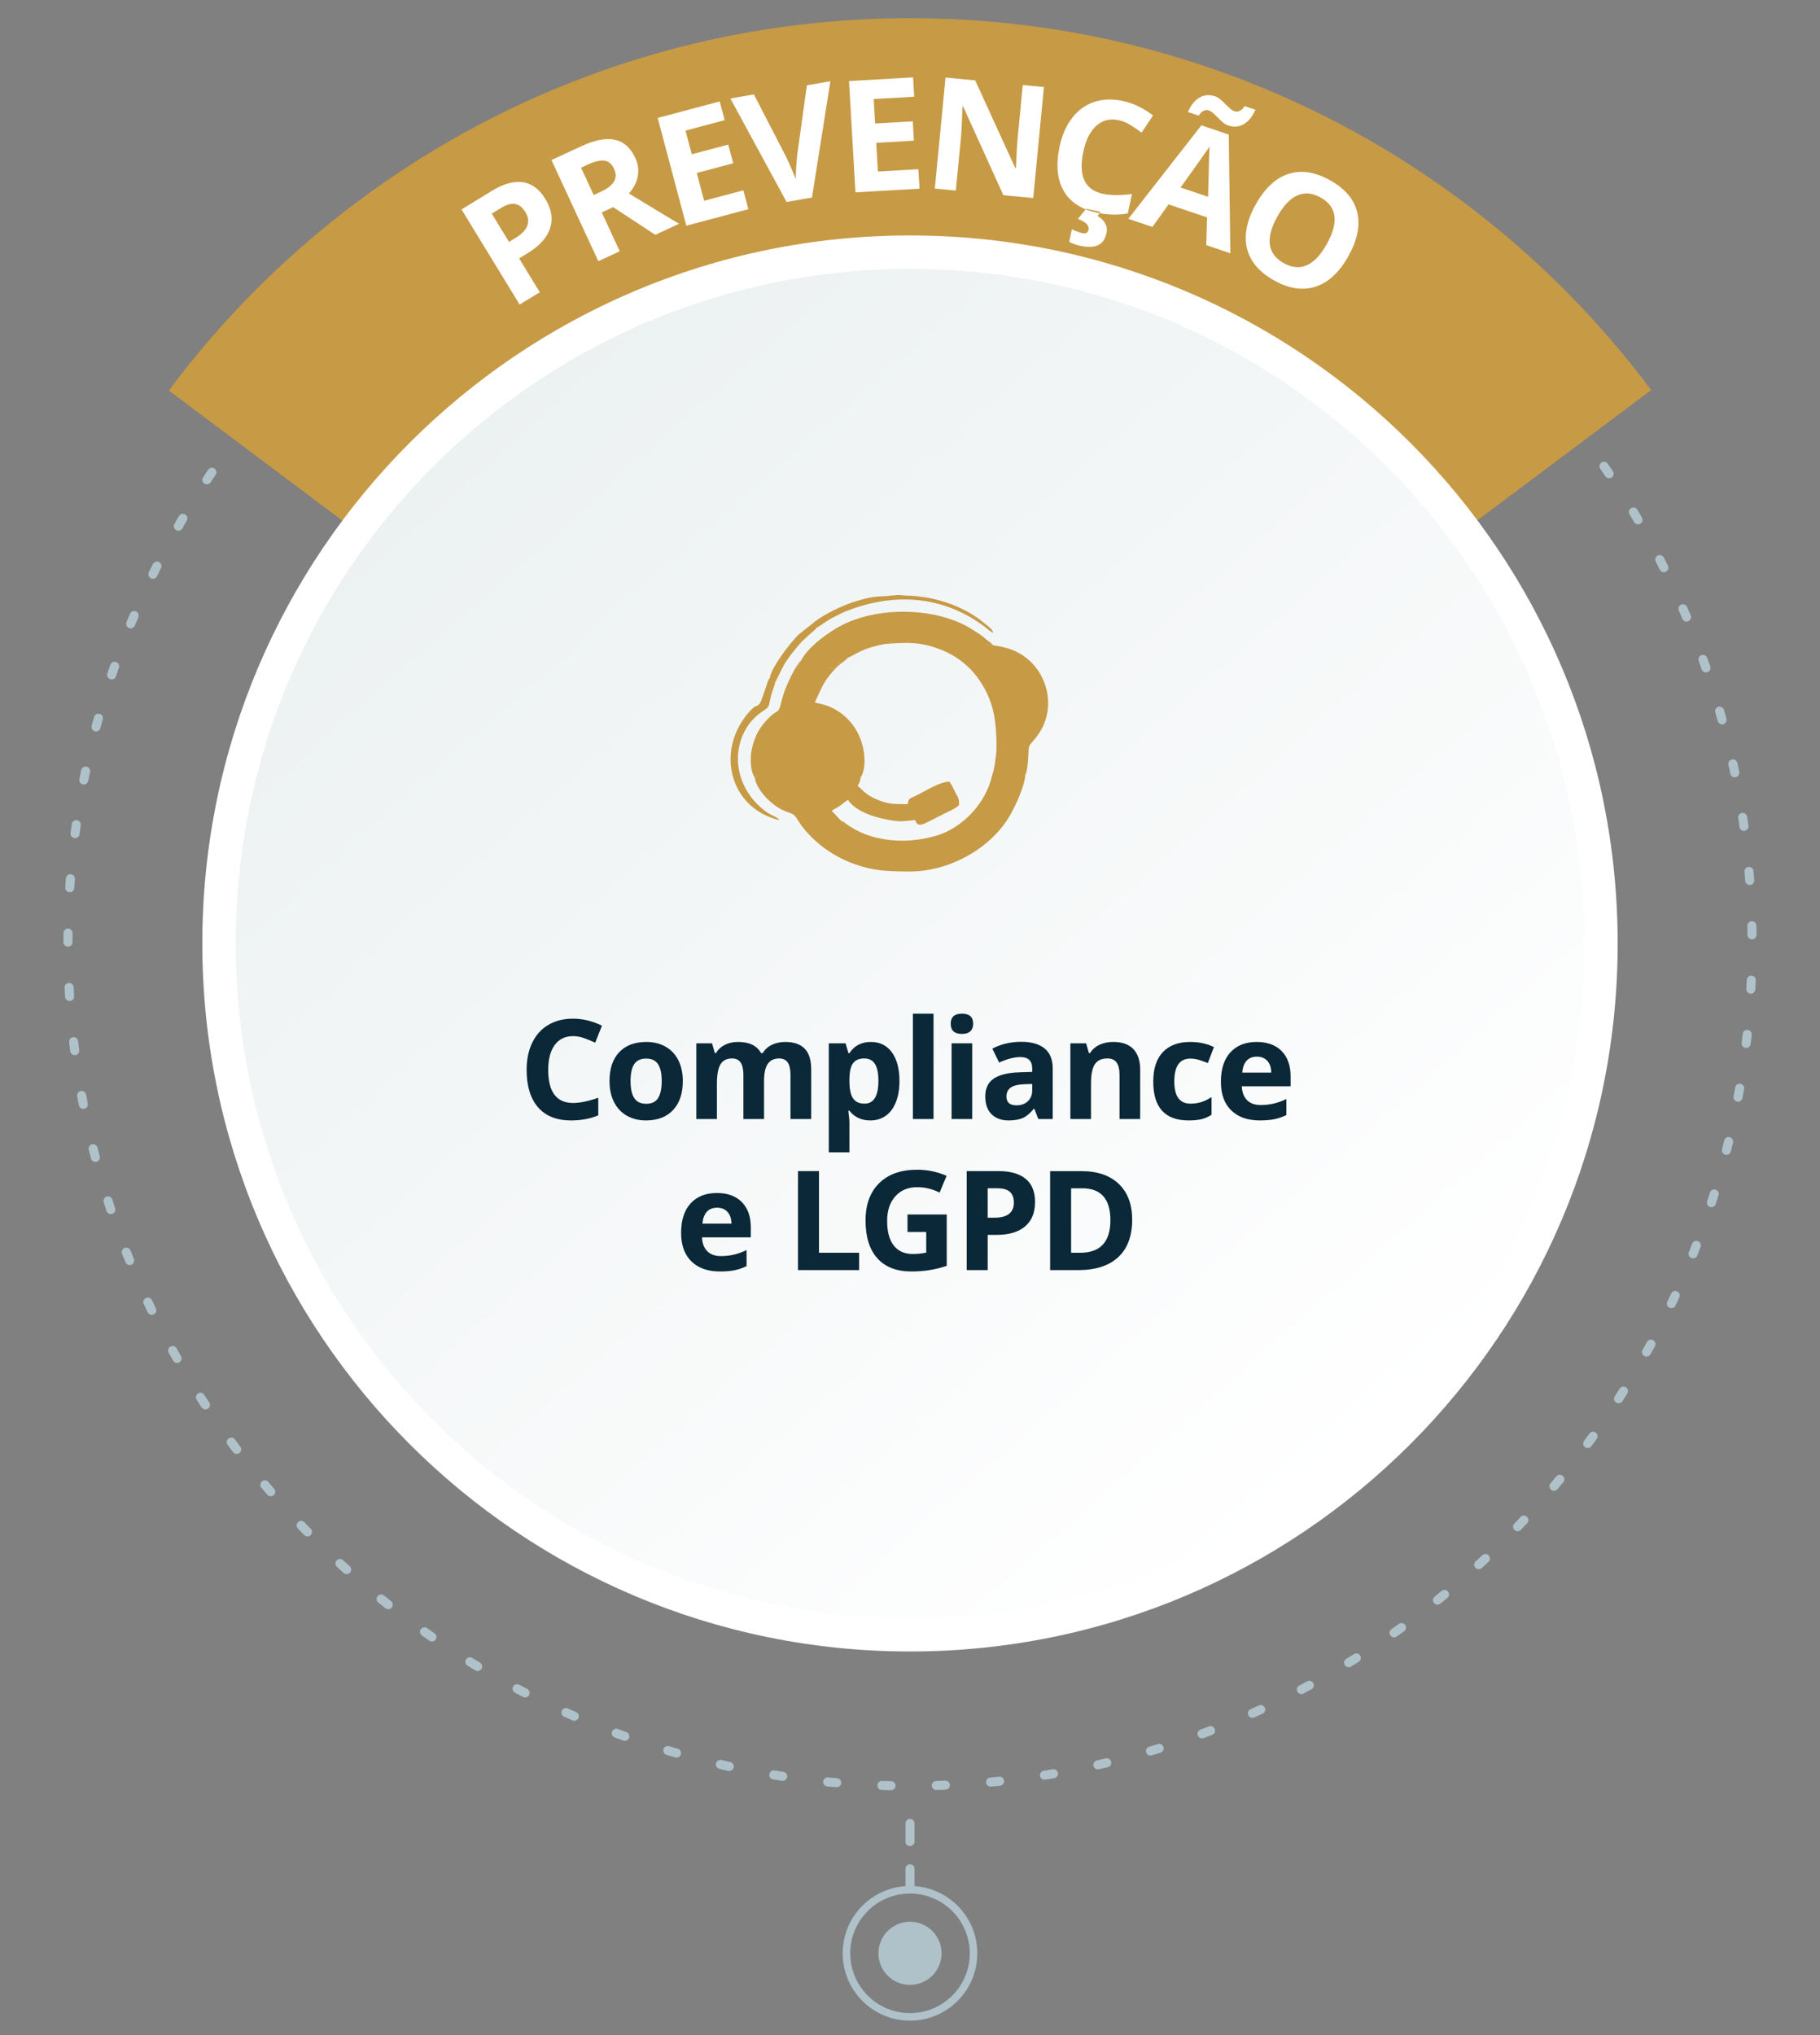 <?xml version="1.0" encoding="UTF-8" standalone="no"?>
<svg
   xmlns:dc="http://purl.org/dc/elements/1.1/"
   xmlns:cc="http://creativecommons.org/ns#"
   xmlns:rdf="http://www.w3.org/1999/02/22-rdf-syntax-ns#"
   xmlns:svg="http://www.w3.org/2000/svg"
   xmlns="http://www.w3.org/2000/svg"
   xmlns:xlink="http://www.w3.org/1999/xlink"
   xmlns:sodipodi="http://sodipodi.sourceforge.net/DTD/sodipodi-0.dtd"
   xmlns:inkscape="http://www.inkscape.org/namespaces/inkscape"
   version="1.1"
   width="240.945"
   height="269.291"
   id="svg45"
   viewBox="0 0 240.945 269.291"
   sodipodi:docname="bt-prevencao-p.cdr">
  <rect x="0" y="0" width="240.945" height="269.291" fill="#808080" stroke="none"/>
  <defs
     id="defs49" />
  <sodipodi:namedview
     pagecolor="#ffffff"
     bordercolor="#666666"
     borderopacity="1"
     objecttolerance="10"
     gridtolerance="10"
     guidetolerance="10"
     inkscape:pageopacity="0"
     inkscape:pageshadow="2"
     inkscape:window-width="640"
     inkscape:window-height="480"
     id="namedview47" />
  <path
     d="m 120.472,13.969 c -0.198,0 -0.373,-0.096 -0.482,-0.243 -0.107,0.148 -0.281,0.245 -0.478,0.247 l -0.473,0.004 -0.715,0.011 -0.004,3e-4 c -0.331,0.008 -0.607,-0.253 -0.615,-0.585 -0.008,-0.331 0.253,-0.607 0.585,-0.615 l 0.012,-3e-4 0.722,-0.011 0.473,-0.004 c 0.2,-0.002 0.379,0.093 0.49,0.243 0.109,-0.15 0.286,-0.248 0.485,-0.248 l 0.725,0.003 0.479,0.004 c 0.331,0.002 0.598,0.272 0.596,0.604 -0.002,0.331 -0.272,0.598 -0.604,0.596 l -0.479,-0.004 z m -8.205,-0.903 c 0.33,-0.025 0.619,0.223 0.643,0.553 0.025,0.33 -0.223,0.619 -0.553,0.643 l -0.417,0.03 -0.703,0.056 -0.068,0.006 c -0.33,0.029 -0.621,-0.215 -0.65,-0.544 -0.029,-0.33 0.214,-0.621 0.544,-0.651 l 0.076,-0.006 0.711,-0.056 z m -7.197,0.754 c 0.328,-0.046 0.631,0.183 0.677,0.511 0.046,0.328 -0.183,0.631 -0.511,0.677 l -0.271,0.037 -0.69,0.099 -0.219,0.033 c -0.327,0.05 -0.634,-0.175 -0.684,-0.502 -0.05,-0.327 0.175,-0.634 0.502,-0.684 l 0.227,-0.034 0.698,-0.1 z m -7.133,1.216 c 0.325,-0.066 0.642,0.143 0.708,0.468 0.066,0.325 -0.143,0.642 -0.468,0.708 l -0.051,0.01 -0.676,0.14 -0.44,0.094 c -0.324,0.07 -0.643,-0.135 -0.714,-0.459 -0.07,-0.324 0.135,-0.643 0.459,-0.714 l 0.447,-0.096 0.683,-0.142 z m -7.042,1.678 c 0.319,-0.088 0.65,0.099 0.739,0.418 0.088,0.319 -0.099,0.65 -0.418,0.739 l -0.439,0.12 -0.659,0.184 -0.052,0.015 c -0.318,0.092 -0.651,-0.09 -0.744,-0.408 -0.092,-0.318 0.09,-0.651 0.408,-0.744 l 0.059,-0.017 0.666,-0.187 z m -6.914,2.131 c 0.313,-0.108 0.655,0.058 0.763,0.371 0.108,0.313 -0.058,0.655 -0.371,0.763 l -0.104,0.035 -0.641,0.224 -0.38,0.135 c -0.312,0.112 -0.656,-0.05 -0.767,-0.362 -0.112,-0.312 0.05,-0.656 0.362,-0.767 l 0.387,-0.138 0.648,-0.227 z m -6.764,2.578 c 0.305,-0.129 0.657,0.014 0.786,0.319 0.129,0.305 -0.014,0.657 -0.319,0.786 l -0.369,0.154 -0.621,0.265 -0.108,0.047 c -0.303,0.133 -0.657,-0.006 -0.79,-0.309 -0.133,-0.303 0.006,-0.657 0.309,-0.79 l 0.115,-0.05 0.628,-0.268 z m -6.583,3.01 c 0.296,-0.149 0.657,-0.03 0.806,0.266 0.149,0.296 0.03,0.657 -0.266,0.806 l -0.579,0.29 -0.489,0.249 c -0.295,0.151 -0.657,0.034 -0.808,-0.261 -0.151,-0.295 -0.034,-0.657 0.261,-0.808 l 0.496,-0.252 z m -6.37,3.43 c 0.286,-0.167 0.654,-0.07 0.82,0.216 0.167,0.286 0.07,0.654 -0.216,0.82 l -0.164,0.095 -0.577,0.339 -0.287,0.171 c -0.284,0.17 -0.653,0.078 -0.823,-0.206 -0.17,-0.284 -0.078,-0.653 0.206,-0.823 l 0.294,-0.175 0.583,-0.342 z m -6.138,3.835 c 0.274,-0.185 0.648,-0.113 0.833,0.161 0.185,0.274 0.113,0.648 -0.161,0.833 l -0.316,0.212 -0.552,0.375 -0.119,0.082 c -0.272,0.189 -0.646,0.121 -0.835,-0.151 -0.189,-0.272 -0.121,-0.646 0.151,-0.835 l 0.126,-0.086 0.557,-0.379 z m -5.878,4.223 c 0.262,-0.203 0.639,-0.156 0.842,0.106 0.203,0.262 0.156,0.639 -0.106,0.842 l -0.438,0.338 -0.507,0.396 c -0.261,0.205 -0.638,0.16 -0.842,-0.101 -0.205,-0.261 -0.16,-0.638 0.101,-0.843 l 0.512,-0.4 z m -5.592,4.59 c 0.249,-0.218 0.628,-0.193 0.846,0.056 0.218,0.249 0.193,0.628 -0.056,0.846 l -0.035,0.031 -0.499,0.44 -0.359,0.32 c -0.246,0.221 -0.626,0.201 -0.847,-0.046 -0.221,-0.246 -0.201,-0.626 0.046,-0.847 l 0.364,-0.325 0.504,-0.445 z m -5.288,4.941 c 0.234,-0.234 0.615,-0.234 0.849,0 0.234,0.234 0.234,0.615 0,0.849 l -0.144,0.143 -0.469,0.472 -0.228,0.232 c -0.231,0.237 -0.611,0.241 -0.848,0.01 -0.237,-0.231 -0.241,-0.611 -0.01,-0.848 l 0.232,-0.237 0.474,-0.477 z m -4.96,5.271 c 0.218,-0.249 0.598,-0.274 0.847,-0.056 0.249,0.218 0.274,0.598 0.056,0.847 l -0.238,0.27 -0.437,0.502 -0.11,0.127 c -0.215,0.252 -0.594,0.281 -0.846,0.066 -0.252,-0.215 -0.281,-0.594 -0.066,-0.846 l 0.114,-0.132 0.442,-0.507 z m -4.612,5.577 c 0.202,-0.263 0.579,-0.313 0.841,-0.111 0.263,0.202 0.313,0.579 0.111,0.841 l -0.319,0.414 -0.404,0.53 -0.002,0.003 c -0.198,0.265 -0.575,0.32 -0.84,0.121 -0.265,-0.198 -0.32,-0.575 -0.121,-0.84 l 0.007,-0.009 0.408,-0.535 z m -4.242,5.86 c 0.185,-0.274 0.559,-0.347 0.833,-0.161 0.274,0.185 0.347,0.559 0.161,0.833 l -0.014,0.021 -0.372,0.554 -0.276,0.416 c -0.182,0.277 -0.554,0.353 -0.831,0.171 -0.277,-0.182 -0.353,-0.554 -0.171,-0.831 l 0.28,-0.422 0.376,-0.56 z m -3.857,6.125 c 0.167,-0.286 0.534,-0.383 0.82,-0.216 0.286,0.167 0.383,0.534 0.216,0.82 l -0.11,0.188 -0.335,0.579 -0.152,0.265 c -0.163,0.288 -0.53,0.389 -0.818,0.226 -0.288,-0.163 -0.389,-0.53 -0.226,-0.818 l 0.155,-0.272 0.339,-0.586 z m -3.454,6.361 c 0.147,-0.296 0.508,-0.417 0.804,-0.27 0.296,0.147 0.417,0.508 0.27,0.804 l -0.194,0.389 -0.297,0.603 -0.037,0.077 c -0.144,0.298 -0.503,0.424 -0.801,0.28 -0.298,-0.144 -0.424,-0.503 -0.28,-0.801 l 0.041,-0.084 0.301,-0.609 z m -3.034,6.568 c 0.129,-0.305 0.481,-0.448 0.786,-0.319 0.305,0.129 0.448,0.481 0.319,0.786 l -0.003,0.006 -0.261,0.623 -0.195,0.472 c -0.125,0.306 -0.476,0.454 -0.782,0.328 -0.306,-0.125 -0.454,-0.476 -0.328,-0.782 l 0.198,-0.478 0.264,-0.629 z m -2.601,6.755 c 0.108,-0.313 0.45,-0.479 0.763,-0.371 0.313,0.108 0.479,0.45 0.371,0.763 l -0.098,0.28 -0.22,0.643 -0.069,0.205 c -0.104,0.314 -0.444,0.485 -0.758,0.381 -0.314,-0.104 -0.485,-0.444 -0.381,-0.758 l 0.071,-0.212 0.223,-0.65 z m -2.158,6.91 c 0.086,-0.32 0.416,-0.509 0.736,-0.422 0.32,0.086 0.509,0.416 0.422,0.736 l -0.169,0.617 -0.144,0.537 c -0.085,0.32 -0.413,0.511 -0.733,0.427 -0.32,-0.085 -0.511,-0.413 -0.427,-0.733 L 12.28,95.495 Z M 10.747,101.91 c 0.066,-0.325 0.384,-0.534 0.708,-0.468 0.325,0.066 0.534,0.384 0.468,0.708 l -0.072,0.347 -0.137,0.677 -0.028,0.144 c -0.062,0.326 -0.377,0.539 -0.702,0.477 -0.325,-0.062 -0.539,-0.377 -0.476,-0.702 l 0.03,-0.152 0.138,-0.685 z m -1.243,7.128 c 0.046,-0.328 0.349,-0.557 0.677,-0.511 0.328,0.046 0.557,0.349 0.511,0.677 l -0.019,0.132 -0.094,0.692 -0.047,0.358 c -0.042,0.329 -0.342,0.561 -0.671,0.52 -0.329,-0.042 -0.561,-0.342 -0.519,-0.671 l 0.048,-0.366 0.096,-0.699 z m -0.78,7.198 c 0.023,-0.33 0.31,-0.58 0.64,-0.557 0.33,0.023 0.58,0.31 0.557,0.64 l -0.051,0.697 -0.033,0.496 c -0.021,0.331 -0.306,0.582 -0.637,0.561 -0.331,-0.021 -0.582,-0.306 -0.561,-0.637 l 0.034,-0.504 z m -0.318,7.229 c 0.002,-0.331 0.272,-0.598 0.604,-0.596 0.331,0.002 0.598,0.272 0.596,0.604 l -0.006,0.653 -0.002,0.543 c 0,0.331 -0.269,0.6 -0.6,0.6 -0.331,0 -0.6,-0.269 -0.6,-0.6 l 0.002,-0.55 z m 0.143,7.234 c -0.019,-0.331 0.234,-0.614 0.565,-0.633 0.331,-0.019 0.614,0.234 0.633,0.565 l 0.034,0.626 0.034,0.568 c 0.021,0.331 -0.23,0.616 -0.561,0.637 -0.331,0.021 -0.616,-0.23 -0.637,-0.561 l -0.035,-0.576 z m 0.603,7.211 c -0.04,-0.329 0.195,-0.628 0.524,-0.668 0.329,-0.04 0.628,0.195 0.667,0.524 l 0.059,0.504 0.085,0.683 c 0.042,0.329 -0.191,0.629 -0.52,0.671 -0.329,0.042 -0.629,-0.191 -0.671,-0.52 l -0.086,-0.691 z m 1.067,7.157 c -0.06,-0.326 0.155,-0.639 0.48,-0.699 0.326,-0.06 0.639,0.155 0.699,0.48 l 0.055,0.303 0.128,0.681 0.037,0.189 c 0.064,0.325 -0.147,0.641 -0.472,0.705 -0.325,0.064 -0.641,-0.147 -0.705,-0.472 l -0.039,-0.196 -0.13,-0.687 z m 1.527,7.072 c -0.081,-0.321 0.115,-0.647 0.436,-0.728 0.321,-0.081 0.647,0.115 0.728,0.436 l 0.01,0.039 0.169,0.665 0.118,0.451 c 0.085,0.32 -0.107,0.649 -0.427,0.733 -0.32,0.085 -0.649,-0.107 -0.733,-0.427 l -0.119,-0.458 -0.171,-0.672 z m 1.985,6.961 c -0.102,-0.315 0.071,-0.654 0.386,-0.756 0.315,-0.102 0.654,0.07 0.756,0.386 l 0.122,0.381 0.212,0.647 0.035,0.105 c 0.106,0.314 -0.062,0.654 -0.376,0.761 -0.314,0.106 -0.655,-0.062 -0.761,-0.376 l -0.038,-0.113 -0.214,-0.654 z m 2.432,6.814 c -0.121,-0.308 0.03,-0.657 0.338,-0.778 0.308,-0.121 0.657,0.03 0.778,0.338 l 0.009,0.022 0.25,0.628 0.185,0.456 c 0.125,0.306 -0.022,0.657 -0.328,0.782 -0.306,0.125 -0.657,-0.022 -0.782,-0.328 l -0.188,-0.463 -0.253,-0.635 z m 2.872,6.645 c -0.142,-0.299 -0.014,-0.657 0.285,-0.799 0.299,-0.142 0.657,-0.014 0.799,0.285 l 0.122,0.259 0.29,0.607 0.102,0.211 c 0.146,0.297 0.022,0.657 -0.275,0.803 -0.297,0.146 -0.657,0.022 -0.803,-0.275 l -0.106,-0.218 -0.293,-0.613 z m 3.296,6.444 c -0.162,-0.289 -0.058,-0.655 0.231,-0.817 0.289,-0.162 0.655,-0.058 0.817,0.231 l 0.248,0.447 0.328,0.584 0.006,0.01 c 0.165,0.287 0.066,0.654 -0.221,0.819 -0.287,0.165 -0.654,0.066 -0.819,-0.221 l -0.009,-0.016 -0.332,-0.59 z m 3.704,6.215 c -0.179,-0.279 -0.098,-0.65 0.181,-0.829 0.279,-0.179 0.65,-0.098 0.829,0.181 l 0.02,0.032 0.362,0.561 0.267,0.408 c 0.182,0.277 0.105,0.649 -0.171,0.831 -0.277,0.182 -0.649,0.105 -0.831,-0.171 l -0.271,-0.414 -0.366,-0.567 z m 4.099,5.965 c -0.197,-0.267 -0.14,-0.642 0.126,-0.839 0.267,-0.197 0.642,-0.14 0.839,0.126 l 0.128,0.174 0.397,0.535 0.187,0.248 c 0.2,0.264 0.148,0.641 -0.116,0.841 -0.264,0.2 -0.641,0.148 -0.84,-0.116 l -0.191,-0.253 -0.402,-0.541 z m 4.474,5.689 c -0.214,-0.253 -0.182,-0.632 0.071,-0.846 0.253,-0.214 0.632,-0.182 0.846,0.071 l 0.245,0.292 0.431,0.507 0.095,0.11 c 0.217,0.25 0.19,0.629 -0.061,0.846 -0.25,0.217 -0.63,0.19 -0.846,-0.061 l -0.1,-0.116 -0.436,-0.512 z m 4.83,5.39 c -0.23,-0.238 -0.223,-0.618 0.015,-0.848 0.238,-0.23 0.618,-0.223 0.848,0.015 l 0.373,0.389 0.458,0.471 c 0.231,0.237 0.227,0.617 -0.01,0.848 -0.237,0.231 -0.617,0.227 -0.848,-0.01 l -0.463,-0.477 z m 5.163,5.067 c -0.244,-0.224 -0.26,-0.604 -0.035,-0.848 0.224,-0.244 0.604,-0.26 0.848,-0.035 l 0.019,0.018 0.491,0.449 0.372,0.336 c 0.246,0.221 0.267,0.601 0.046,0.847 -0.221,0.246 -0.601,0.267 -0.847,0.046 l -0.377,-0.341 -0.496,-0.454 z m 5.481,4.727 c -0.258,-0.207 -0.299,-0.586 -0.091,-0.844 0.207,-0.258 0.586,-0.299 0.844,-0.091 l 0.145,0.117 0.52,0.416 0.267,0.211 c 0.261,0.205 0.306,0.582 0.101,0.843 -0.205,0.261 -0.582,0.305 -0.843,0.101 l -0.273,-0.216 -0.525,-0.42 z m 5.773,4.365 c -0.271,-0.19 -0.337,-0.565 -0.146,-0.836 0.19,-0.271 0.565,-0.336 0.836,-0.146 l 0.29,0.205 0.547,0.382 0.14,0.096 c 0.273,0.187 0.343,0.561 0.157,0.834 -0.187,0.273 -0.561,0.343 -0.834,0.157 l -0.146,-0.101 -0.553,-0.386 z m 6.042,3.986 c -0.283,-0.172 -0.373,-0.541 -0.201,-0.824 0.172,-0.283 0.541,-0.373 0.824,-0.201 l 0.462,0.283 0.561,0.339 c 0.284,0.17 0.376,0.539 0.206,0.823 -0.17,0.284 -0.539,0.376 -0.823,0.206 l -0.567,-0.342 z m 6.283,3.586 c -0.293,-0.154 -0.405,-0.518 -0.251,-0.811 0.154,-0.293 0.518,-0.405 0.811,-0.251 l 0.067,0.036 0.594,0.311 0.396,0.204 c 0.295,0.151 0.411,0.513 0.261,0.808 -0.151,0.295 -0.513,0.411 -0.808,0.261 l -0.402,-0.208 -0.601,-0.315 z m 6.506,3.173 c -0.303,-0.134 -0.439,-0.489 -0.304,-0.792 0.134,-0.303 0.489,-0.439 0.792,-0.304 l 0.286,0.128 0.617,0.272 0.188,0.082 c 0.304,0.131 0.445,0.484 0.314,0.788 -0.131,0.304 -0.484,0.445 -0.788,0.314 l -0.194,-0.085 -0.624,-0.275 z m 6.698,2.744 c -0.311,-0.114 -0.471,-0.459 -0.357,-0.77 0.114,-0.311 0.459,-0.471 0.77,-0.357 l 0.554,0.205 0.569,0.206 c 0.312,0.112 0.474,0.456 0.362,0.767 -0.112,0.312 -0.456,0.474 -0.767,0.362 l -0.576,-0.209 z m 6.859,2.302 c -0.317,-0.094 -0.498,-0.429 -0.404,-0.746 0.094,-0.317 0.429,-0.498 0.746,-0.404 l 0.222,0.067 0.655,0.193 0.267,0.077 c 0.319,0.09 0.504,0.422 0.413,0.741 -0.09,0.319 -0.422,0.504 -0.741,0.413 l -0.274,-0.079 -0.662,-0.195 z m 6.999,1.852 c -0.323,-0.072 -0.526,-0.394 -0.454,-0.717 0.072,-0.323 0.393,-0.526 0.717,-0.454 l 0.6,0.137 0.567,0.125 c 0.324,0.07 0.529,0.39 0.459,0.714 -0.07,0.324 -0.39,0.529 -0.714,0.459 l -0.574,-0.127 z m 7.101,1.392 c -0.327,-0.052 -0.55,-0.36 -0.498,-0.687 0.052,-0.327 0.36,-0.55 0.687,-0.498 l 0.369,0.06 0.688,0.107 0.121,0.018 c 0.328,0.048 0.554,0.353 0.506,0.681 -0.048,0.328 -0.353,0.554 -0.681,0.506 l -0.129,-0.019 -0.695,-0.108 z m 7.176,0.931 c -0.33,-0.031 -0.572,-0.324 -0.541,-0.654 0.031,-0.33 0.324,-0.572 0.654,-0.541 l 0.204,0.02 0.701,0.064 0.283,0.024 c 0.33,0.027 0.576,0.317 0.548,0.647 -0.027,0.33 -0.317,0.576 -0.647,0.548 l -0.29,-0.025 -0.708,-0.065 z m 7.221,0.468 c -0.331,-0.011 -0.591,-0.287 -0.581,-0.619 0.011,-0.331 0.287,-0.591 0.619,-0.581 l 0.121,0.004 0.713,0.02 0.357,0.008 c 0.331,0.006 0.595,0.28 0.589,0.611 -0.006,0.331 -0.28,0.595 -0.611,0.589 l -0.365,-0.008 -0.72,-0.021 z m 7.236,0.007 c -0.331,0.01 -0.608,-0.249 -0.619,-0.581 -0.01,-0.331 0.249,-0.608 0.581,-0.619 l 0.111,-0.003 0.712,-0.025 0.369,-0.015 c 0.331,-0.014 0.611,0.242 0.626,0.573 0.014,0.331 -0.242,0.612 -0.573,0.626 l -0.377,0.016 -0.719,0.025 z m 7.222,-0.453 c -0.33,0.031 -0.623,-0.211 -0.654,-0.541 -0.031,-0.33 0.211,-0.623 0.541,-0.654 l 0.027,-0.002 0.699,-0.069 0.46,-0.048 c 0.329,-0.035 0.625,0.203 0.661,0.532 0.035,0.329 -0.203,0.625 -0.532,0.661 l -0.467,0.049 -0.707,0.07 z m 7.182,-0.916 c -0.327,0.054 -0.636,-0.167 -0.69,-0.494 -0.054,-0.327 0.167,-0.636 0.494,-0.69 l 0.55,-0.089 0.63,-0.107 c 0.327,-0.056 0.637,0.163 0.693,0.489 0.056,0.327 -0.163,0.637 -0.489,0.693 l -0.637,0.108 z m 7.103,-1.378 c -0.323,0.074 -0.645,-0.127 -0.719,-0.45 -0.074,-0.323 0.127,-0.645 0.45,-0.719 l 0.301,-0.069 0.67,-0.157 0.19,-0.046 c 0.322,-0.079 0.647,0.119 0.725,0.441 0.079,0.322 -0.119,0.647 -0.441,0.725 l -0.197,0.048 -0.677,0.158 z m 6.999,-1.836 c -0.318,0.094 -0.652,-0.086 -0.746,-0.404 -0.094,-0.318 0.086,-0.652 0.404,-0.746 h 3e-4 l 0.654,-0.197 0.487,-0.15 c 0.316,-0.098 0.653,0.078 0.751,0.395 0.098,0.316 -0.078,0.653 -0.395,0.751 l -0.494,0.152 -0.66,0.199 z m 6.867,-2.289 c -0.31,0.116 -0.656,-0.042 -0.772,-0.352 -0.116,-0.31 0.042,-0.656 0.352,-0.772 l 0.303,-0.112 0.634,-0.239 0.179,-0.069 c 0.309,-0.119 0.657,0.034 0.776,0.343 0.119,0.309 -0.034,0.657 -0.343,0.776 l -0.186,0.071 -0.641,0.242 z m 6.704,-2.73 c -0.302,0.136 -0.658,0.002 -0.794,-0.3 -0.136,-0.302 -0.002,-0.658 0.3,-0.794 l 0.544,-0.244 0.546,-0.249 c 0.301,-0.138 0.657,-0.006 0.796,0.295 0.138,0.301 0.006,0.657 -0.294,0.796 l -0.553,0.252 z m 6.509,-3.158 c -0.293,0.154 -0.656,0.042 -0.811,-0.251 -0.154,-0.293 -0.042,-0.656 0.251,-0.811 l 0.138,-0.072 0.592,-0.315 0.322,-0.174 c 0.291,-0.158 0.656,-0.05 0.814,0.241 0.158,0.291 0.05,0.656 -0.241,0.814 l -0.328,0.177 -0.599,0.318 z m 6.294,-3.575 c -0.282,0.174 -0.652,0.086 -0.825,-0.196 -0.174,-0.282 -0.086,-0.652 0.196,-0.826 l 0.31,-0.189 0.568,-0.352 0.137,-0.086 c 0.28,-0.177 0.651,-0.093 0.828,0.187 0.177,0.28 0.093,0.651 -0.186,0.828 l -0.142,0.09 -0.574,0.356 z m 6.05,-3.972 c -0.27,0.192 -0.645,0.128 -0.837,-0.141 -0.192,-0.27 -0.128,-0.645 0.141,-0.837 l 0.447,-0.316 0.528,-0.378 c 0.269,-0.194 0.644,-0.133 0.837,0.136 0.194,0.269 0.133,0.644 -0.136,0.837 l -0.534,0.382 z m 5.779,-4.351 c -0.258,0.207 -0.636,0.167 -0.844,-0.091 -0.207,-0.258 -0.167,-0.636 0.091,-0.844 l 0.036,-0.029 0.517,-0.419 0.372,-0.305 c 0.255,-0.211 0.634,-0.175 0.845,0.081 0.211,0.255 0.175,0.634 -0.081,0.845 l -0.377,0.309 -0.523,0.424 z m 5.49,-4.717 c -0.244,0.224 -0.624,0.208 -0.848,-0.035 -0.224,-0.244 -0.208,-0.624 0.035,-0.848 l 0.152,-0.139 0.488,-0.452 0.235,-0.22 c 0.241,-0.227 0.621,-0.216 0.848,0.025 0.227,0.241 0.216,0.621 -0.025,0.848 l -0.24,0.225 -0.493,0.457 z m 5.176,-5.059 c -0.228,0.24 -0.608,0.249 -0.848,0.02 -0.24,-0.229 -0.249,-0.608 -0.02,-0.848 l 0.25,-0.261 0.458,-0.483 0.113,-0.121 c 0.226,-0.242 0.606,-0.256 0.848,-0.03 0.242,0.226 0.256,0.605 0.03,0.848 l -0.118,0.127 -0.462,0.488 z m 4.841,-5.38 c -0.212,0.254 -0.591,0.288 -0.845,0.076 -0.254,-0.212 -0.288,-0.591 -0.076,-0.845 l 0.335,-0.398 0.425,-0.512 0.005,-0.006 c 0.209,-0.257 0.587,-0.295 0.844,-0.086 0.257,0.209 0.295,0.587 0.086,0.844 l -0.009,0.011 -0.43,0.518 z m 4.484,-5.677 c -0.197,0.266 -0.573,0.323 -0.839,0.126 -0.266,-0.197 -0.323,-0.573 -0.126,-0.839 l 0.01,-0.013 0.394,-0.537 0.3,-0.413 c 0.194,-0.269 0.569,-0.33 0.837,-0.136 0.269,0.194 0.33,0.569 0.136,0.837 l -0.304,0.419 -0.398,0.543 z m 4.111,-5.957 c -0.179,0.279 -0.55,0.36 -0.829,0.181 -0.279,-0.179 -0.36,-0.55 -0.181,-0.829 l 0.106,-0.164 0.359,-0.563 0.175,-0.279 c 0.175,-0.281 0.546,-0.367 0.827,-0.191 0.281,0.175 0.367,0.546 0.191,0.827 l -0.179,0.285 -0.363,0.57 z m 3.719,-6.21 c -0.16,0.29 -0.525,0.396 -0.815,0.236 -0.29,-0.16 -0.396,-0.525 -0.236,-0.815 l 0.192,-0.346 0.322,-0.588 0.061,-0.112 c 0.156,-0.292 0.52,-0.402 0.812,-0.246 0.292,0.156 0.402,0.52 0.246,0.812 l -0.064,0.118 -0.325,0.594 z m 3.309,-6.438 c -0.14,0.3 -0.497,0.43 -0.797,0.29 -0.3,-0.14 -0.43,-0.497 -0.29,-0.797 l 0.265,-0.564 0.241,-0.52 c 0.138,-0.301 0.495,-0.433 0.796,-0.294 0.301,0.138 0.433,0.495 0.294,0.796 l -0.244,0.526 z m 2.883,-6.636 c -0.121,0.308 -0.47,0.46 -0.778,0.338 -0.308,-0.121 -0.46,-0.47 -0.338,-0.778 l 0.077,-0.194 0.246,-0.63 0.11,-0.287 c 0.118,-0.31 0.464,-0.465 0.774,-0.348 0.31,0.118 0.465,0.464 0.348,0.774 l -0.113,0.294 -0.249,0.637 z m 2.448,-6.812 c -0.1,0.316 -0.438,0.49 -0.753,0.39 -0.316,-0.1 -0.49,-0.438 -0.39,-0.753 l 0.158,-0.492 0.204,-0.648 c 0.098,-0.316 0.435,-0.493 0.751,-0.395 0.316,0.098 0.493,0.435 0.395,0.751 l -0.206,0.655 z m 1.998,-6.954 c -0.081,0.321 -0.407,0.516 -0.728,0.436 -0.321,-0.081 -0.516,-0.407 -0.436,-0.728 l 0.047,-0.186 0.165,-0.666 0.074,-0.305 c 0.076,-0.322 0.4,-0.522 0.722,-0.445 0.322,0.077 0.522,0.4 0.445,0.722 l -0.075,0.313 -0.167,0.674 z m 1.543,-7.073 c -0.058,0.326 -0.37,0.543 -0.696,0.485 -0.326,-0.058 -0.543,-0.37 -0.485,-0.696 l 0.111,-0.611 0.1,-0.567 c 0.056,-0.327 0.366,-0.546 0.693,-0.489 0.327,0.056 0.546,0.366 0.489,0.693 l -0.101,0.574 z m 1.081,-7.155 c -0.037,0.329 -0.335,0.566 -0.664,0.528 -0.329,-0.037 -0.566,-0.335 -0.528,-0.664 l 0.05,-0.426 0.077,-0.697 0.006,-0.062 c 0.034,-0.33 0.328,-0.57 0.658,-0.536 0.33,0.034 0.57,0.328 0.536,0.658 l -0.008,0.069 -0.078,0.704 z m 0.618,-7.21 c -0.017,0.331 -0.299,0.586 -0.63,0.569 -0.331,-0.017 -0.586,-0.299 -0.569,-0.629 l 0.017,-0.318 0.034,-0.71 0.007,-0.164 c 0.013,-0.331 0.291,-0.589 0.623,-0.577 0.331,0.013 0.589,0.291 0.577,0.623 l -0.007,0.171 -0.034,0.717 z m 0.156,-7.235 c 0.004,0.331 -0.261,0.604 -0.592,0.608 -0.331,0.004 -0.604,-0.261 -0.608,-0.592 l -0.002,-0.299 -0.011,-0.715 -0.004,-0.178 c -0.008,-0.331 0.253,-0.607 0.585,-0.615 0.331,-0.008 0.607,0.253 0.615,0.585 l 0.004,0.186 0.011,0.722 z m -0.303,-7.229 c 0.025,0.33 -0.223,0.619 -0.553,0.643 -0.33,0.025 -0.619,-0.223 -0.643,-0.553 l -0.018,-0.243 -0.056,-0.703 -0.021,-0.242 c -0.029,-0.33 0.215,-0.621 0.544,-0.65 0.33,-0.029 0.621,0.214 0.651,0.544 l 0.021,0.25 0.056,0.711 z m -0.764,-7.196 c 0.046,0.328 -0.183,0.632 -0.511,0.677 -0.328,0.046 -0.631,-0.183 -0.677,-0.511 l -0.013,-0.098 -0.099,-0.69 -0.059,-0.392 c -0.05,-0.328 0.175,-0.634 0.502,-0.684 0.327,-0.05 0.634,0.175 0.684,0.502 l 0.06,0.399 0.1,0.698 z m -1.229,-7.135 c 0.068,0.324 -0.139,0.643 -0.463,0.711 -0.324,0.068 -0.643,-0.139 -0.711,-0.463 l -0.116,-0.56 -0.131,-0.61 c -0.07,-0.324 0.135,-0.643 0.459,-0.714 0.324,-0.07 0.643,0.135 0.714,0.459 l 0.133,0.617 z m -1.688,-7.036 c 0.088,0.319 -0.099,0.65 -0.418,0.739 -0.319,0.088 -0.65,-0.099 -0.739,-0.418 l -0.074,-0.27 -0.184,-0.658 -0.063,-0.219 c -0.092,-0.318 0.09,-0.651 0.408,-0.744 0.318,-0.092 0.651,0.09 0.744,0.408 l 0.065,0.227 0.187,0.665 z m -2.143,-6.914 c 0.11,0.312 -0.054,0.655 -0.367,0.765 -0.312,0.11 -0.655,-0.054 -0.765,-0.366 l -0.204,-0.584 -0.194,-0.544 c -0.112,-0.312 0.05,-0.656 0.362,-0.767 0.312,-0.112 0.656,0.05 0.767,0.362 l 0.196,0.551 z m -2.587,-6.757 c 0.129,0.305 -0.014,0.657 -0.319,0.786 -0.305,0.129 -0.657,-0.014 -0.786,-0.319 l -0.087,-0.208 -0.265,-0.621 -0.117,-0.268 c -0.133,-0.303 0.006,-0.657 0.309,-0.79 0.303,-0.133 0.657,0.006 0.79,0.309 l 0.119,0.274 0.268,0.628 z m -3.021,-6.578 c 0.149,0.296 0.03,0.657 -0.266,0.806 -0.296,0.149 -0.657,0.03 -0.806,-0.266 l -0.212,-0.423 -0.304,-0.599 -0.022,-0.043 c -0.153,-0.294 -0.038,-0.656 0.256,-0.809 0.294,-0.153 0.656,-0.038 0.809,0.256 l 0.025,0.049 0.308,0.606 z m -3.439,-6.365 c 0.167,0.286 0.07,0.654 -0.216,0.82 -0.286,0.167 -0.654,0.07 -0.82,-0.216 l -0.007,-0.013 -0.339,-0.577 -0.26,-0.437 c -0.17,-0.284 -0.078,-0.653 0.206,-0.823 0.284,-0.17 0.653,-0.078 0.823,0.206 l 0.264,0.443 0.342,0.583 z m -3.845,-6.132 c 0.185,0.274 0.113,0.648 -0.161,0.833 -0.274,0.185 -0.648,0.113 -0.833,-0.161 l -0.115,-0.171 -0.375,-0.552 -0.181,-0.263 c -0.189,-0.272 -0.121,-0.646 0.151,-0.835 0.272,-0.189 0.646,-0.121 0.835,0.151 l 0.185,0.269 0.379,0.558 z m -4.232,-5.871 c 0.203,0.262 0.156,0.639 -0.106,0.842 -0.262,0.203 -0.639,0.156 -0.842,-0.106 l -0.232,-0.3 -0.41,-0.525 -0.091,-0.115 c -0.206,-0.259 -0.163,-0.637 0.096,-0.843 0.259,-0.206 0.637,-0.163 0.843,0.096 l 0.096,0.121 0.414,0.531 z m -4.6,-5.587 c 0.22,0.248 0.197,0.627 -0.05,0.847 -0.248,0.22 -0.627,0.197 -0.847,-0.05 l -0.358,-0.406 -0.437,-0.489 c -0.221,-0.246 -0.201,-0.626 0.046,-0.847 0.246,-0.221 0.626,-0.201 0.847,0.046 l 0.441,0.494 z m -4.947,-5.278 c 0.234,0.234 0.234,0.615 0,0.849 -0.234,0.234 -0.615,0.234 -0.849,0 l -0.02,-0.02 -0.472,-0.469 -0.356,-0.35 c -0.237,-0.231 -0.241,-0.611 -0.01,-0.848 0.231,-0.237 0.612,-0.241 0.849,-0.01 l 0.361,0.354 0.477,0.474 z m -5.278,-4.952 c 0.249,0.218 0.274,0.598 0.056,0.846 -0.218,0.249 -0.598,0.274 -0.847,0.056 l -0.139,-0.123 -0.502,-0.437 -0.259,-0.223 c -0.252,-0.215 -0.281,-0.594 -0.066,-0.846 0.215,-0.252 0.594,-0.281 0.846,-0.066 l 0.265,0.228 0.507,0.442 z m -5.585,-4.604 c 0.263,0.202 0.313,0.579 0.111,0.841 -0.202,0.263 -0.579,0.313 -0.841,0.111 l -0.276,-0.213 -0.53,-0.404 -0.143,-0.107 c -0.265,-0.198 -0.319,-0.575 -0.121,-0.84 0.198,-0.265 0.575,-0.32 0.84,-0.121 l 0.148,0.112 0.536,0.408 z m -5.869,-4.235 c 0.276,0.184 0.35,0.556 0.166,0.832 -0.184,0.276 -0.556,0.35 -0.832,0.166 l -0.434,-0.291 -0.557,-0.369 -0.002,-0.001 c -0.278,-0.18 -0.357,-0.552 -0.176,-0.83 0.18,-0.278 0.552,-0.357 0.83,-0.176 l 0.008,0.005 0.562,0.373 z m -6.127,-3.846 c 0.286,0.167 0.383,0.534 0.216,0.82 -0.167,0.286 -0.534,0.383 -0.82,0.216 l -0.037,-0.022 -0.579,-0.335 -0.417,-0.238 c -0.288,-0.163 -0.389,-0.53 -0.226,-0.818 0.163,-0.288 0.53,-0.389 0.818,-0.226 l 0.423,0.241 0.586,0.339 z m -6.366,-3.444 c 0.296,0.147 0.417,0.508 0.27,0.804 -0.147,0.296 -0.508,0.417 -0.804,0.27 l -0.233,-0.117 -0.603,-0.297 -0.234,-0.114 c -0.298,-0.144 -0.424,-0.503 -0.28,-0.801 0.144,-0.298 0.502,-0.424 0.801,-0.28 l 0.241,0.117 0.609,0.301 z m -6.576,-3.025 c 0.306,0.127 0.451,0.478 0.324,0.784 -0.127,0.306 -0.478,0.451 -0.784,0.324 l -0.471,-0.198 -0.625,-0.257 -0.006,-0.002 c -0.307,-0.123 -0.456,-0.473 -0.333,-0.78 0.123,-0.307 0.473,-0.456 0.78,-0.333 l 0.012,0.005 0.632,0.26 z m -6.755,-2.59 c 0.313,0.108 0.479,0.45 0.371,0.763 -0.108,0.313 -0.45,0.479 -0.763,0.371 l -0.116,-0.04 -0.643,-0.22 -0.37,-0.124 c -0.314,-0.104 -0.485,-0.444 -0.381,-0.758 0.104,-0.314 0.444,-0.485 0.758,-0.381 l 0.378,0.127 0.65,0.222 z M 150.27,16.773 c 0.32,0.086 0.509,0.416 0.422,0.736 -0.086,0.32 -0.416,0.509 -0.736,0.422 l -0.449,-0.123 -0.662,-0.177 -0.04,-0.011 c -0.321,-0.083 -0.514,-0.41 -0.432,-0.731 0.083,-0.321 0.41,-0.514 0.731,-0.432 l 0.048,0.013 0.669,0.179 z m -7.035,-1.691 c 0.325,0.066 0.534,0.384 0.468,0.708 -0.066,0.325 -0.384,0.534 -0.708,0.468 l -0.176,-0.036 -0.677,-0.137 -0.316,-0.061 c -0.326,-0.062 -0.539,-0.377 -0.476,-0.702 0.062,-0.325 0.377,-0.539 0.702,-0.476 l 0.323,0.063 0.685,0.138 z m -7.134,-1.232 c 0.328,0.044 0.559,0.346 0.515,0.674 -0.044,0.328 -0.346,0.559 -0.674,0.515 l -0.655,-0.089 -0.531,-0.069 c -0.329,-0.042 -0.561,-0.343 -0.52,-0.671 0.042,-0.329 0.342,-0.561 0.671,-0.52 l 0.538,0.07 z m -7.195,-0.768 c 0.33,0.023 0.58,0.31 0.557,0.64 -0.023,0.33 -0.31,0.58 -0.64,0.557 l -0.523,-0.038 -0.671,-0.045 c -0.331,-0.021 -0.582,-0.306 -0.561,-0.637 0.021,-0.331 0.306,-0.582 0.637,-0.561 l 0.678,0.045 z"
     style="fill:#afc1c9;fill-rule:evenodd"
     id="path2" />
  <path
     d="m 120.495,2.407 c 40.152,0 75.786,19.338 98.1,49.209 L 120.431,125.143 22.35,51.678 C 44.66,21.772 80.316,2.407 120.495,2.407 Z"
     style="fill:#c79a45;fill-rule:evenodd"
     id="path4" />
  <g
     id="Layer1000">
    <defs
       id="defs12">
      <linearGradient
         id="grad1">
        <stop
           offset="0%"
           stop-color="#ecf1f2"
           stop-opacity="1"
           id="stop6" />
        <stop
           offset="100%"
           stop-color="#ffffff"
           stop-opacity="1"
           id="stop8" />
      </linearGradient>
      <linearGradient
         xlink:href="#grad1"
         id="grad2"
         x1="0"
         y1="0"
         x2="0"
         y2="1"
         gradientTransform="rotate(-41,0.5,0.5)"
         gradientUnits="objectBoundingBox" />
    </defs>
    <path
       d="m 120.472,32.803 a 92.041,92.041 0 0 1 92.041,92.041 92.041,92.041 0 1 1 -92.041,-92.041 z"
       style="fill:url(#grad2)"
       id="path14" />
    <path
       d="m 120.472,31.156 c 25.871,0 49.293,10.486 66.246,27.441 16.954,16.954 27.441,40.376 27.441,66.247 0,25.871 -10.486,49.293 -27.441,66.246 -16.954,16.954 -40.376,27.441 -66.246,27.441 -25.871,0 -49.293,-10.486 -66.247,-27.441 -16.954,-16.954 -27.441,-40.376 -27.441,-66.246 0,-25.871 10.486,-49.293 27.441,-66.247 16.954,-16.954 40.376,-27.441 66.247,-27.441 z m 63.12,30.567 C 167.439,45.57 145.122,35.578 120.472,35.578 c -24.65,0 -46.967,9.992 -63.12,26.145 -16.154,16.154 -26.145,38.47 -26.145,63.12 0,24.65 9.992,46.967 26.145,63.12 16.153,16.154 38.47,26.145 63.12,26.145 24.65,0 46.967,-9.992 63.12,-26.145 16.154,-16.153 26.145,-38.47 26.145,-63.12 0,-24.65 -9.992,-46.967 -26.145,-63.12 z"
       style="fill:#ffffff;fill-rule:evenodd"
       id="path16" />
  </g>
  <path
     d="m 67.389,32.006 0.879,-0.537 c 0.823,-0.503 1.338,-1.04 1.544,-1.614 0.211,-0.573 0.124,-1.17 -0.255,-1.79 -0.383,-0.626 -0.835,-0.984 -1.359,-1.075 -0.523,-0.088 -1.149,0.089 -1.881,0.536 l -1.214,0.742 z m 4.806,-5.683 c 0.828,1.355 1.039,2.651 0.631,3.886 -0.408,1.234 -1.394,2.329 -2.954,3.283 l -1.146,0.7 2.737,4.479 -2.668,1.631 -7.696,-12.589 4.021,-2.458 c 1.528,-0.934 2.89,-1.314 4.087,-1.146 1.196,0.173 2.193,0.912 2.989,2.214 z m 6.405,-0.516 0.916,-0.424 c 0.897,-0.415 1.49,-0.872 1.776,-1.369 0.29,-0.496 0.284,-1.066 -0.013,-1.706 -0.294,-0.634 -0.723,-0.986 -1.282,-1.054 -0.562,-0.066 -1.299,0.112 -2.215,0.537 l -0.859,0.398 z m 1.068,2.306 2.381,5.138 -2.837,1.315 -6.204,-13.388 3.9,-1.807 c 1.819,-0.843 3.316,-1.134 4.495,-0.875 1.181,0.257 2.082,1.062 2.706,2.409 0.365,0.787 0.474,1.587 0.325,2.404 -0.147,0.812 -0.536,1.578 -1.169,2.292 3.407,2.076 5.622,3.415 6.638,4.011 l -3.15,1.46 -5.575,-3.658 z m 19.405,-0.429 -8.211,2.185 -3.793,-14.26 8.211,-2.184 0.659,2.477 -5.189,1.38 0.834,3.135 4.827,-1.284 0.659,2.477 -4.827,1.284 0.977,3.674 5.189,-1.38 z m 7.746,-16.396 3.112,-0.537 -2.434,15.393 -3.364,0.58 -7.44,-13.69 3.112,-0.537 4.228,8.18 c 0.241,0.486 0.499,1.053 0.779,1.704 0.281,0.654 0.464,1.109 0.55,1.366 -0.034,-0.624 0.03,-1.732 0.191,-3.332 z m 14.914,13.68 -8.483,0.491 -0.852,-14.731 8.483,-0.491 0.148,2.558 -5.361,0.31 0.188,3.239 4.986,-0.288 0.148,2.559 -4.986,0.288 0.219,3.796 5.361,-0.31 z m 15.052,1.238 -3.956,-0.382 -5.318,-11.728 -0.089,-0.009 c -0.063,1.977 -0.133,3.382 -0.214,4.219 l -0.667,6.911 -2.784,-0.269 1.418,-14.687 3.929,0.379 5.315,11.617 0.072,0.007 c 0.082,-1.919 0.164,-3.275 0.24,-4.063 l 0.671,-6.953 2.801,0.271 z m 11.315,-10.3 c -1.152,-0.246 -2.133,-0.006 -2.952,0.725 -0.815,0.731 -1.389,1.869 -1.72,3.415 -0.688,3.216 0.173,5.084 2.587,5.601 1.01,0.216 2.294,0.227 3.841,0.026 l -0.549,2.566 c -1.288,0.242 -2.664,0.205 -4.123,-0.107 -2.098,-0.449 -3.565,-1.429 -4.404,-2.94 -0.839,-1.511 -1.003,-3.459 -0.493,-5.84 0.321,-1.499 0.875,-2.754 1.661,-3.766 0.787,-1.011 1.757,-1.709 2.906,-2.094 1.153,-0.384 2.416,-0.427 3.79,-0.133 1.401,0.3 2.733,0.941 4.003,1.92 l -1.519,2.274 c -0.484,-0.371 -0.978,-0.709 -1.483,-1.018 -0.504,-0.309 -1.019,-0.518 -1.545,-0.63 z m -1.599,14.878 c -0.179,0.839 -0.555,1.392 -1.133,1.66 -0.575,0.268 -1.384,0.292 -2.424,0.069 -0.512,-0.11 -0.979,-0.283 -1.398,-0.514 l 0.355,-1.661 c 0.169,0.086 0.398,0.184 0.688,0.292 0.289,0.111 0.517,0.184 0.679,0.219 0.475,0.102 0.755,-0.053 0.842,-0.461 0.116,-0.542 -0.354,-1.016 -1.41,-1.415 l 1.092,-1.351 1.907,0.408 -0.396,0.549 c 0.452,0.262 0.79,0.588 1.005,0.983 0.219,0.392 0.283,0.8 0.193,1.221 z m 13.193,1.653 0.109,-3.671 -5.098,-1.721 -2.135,2.987 -3.195,-1.078 9.673,-12.373 3.623,1.223 0.215,15.711 z m 0.24,-6.397 c 0.081,-3.331 0.128,-5.217 0.144,-5.651 0.016,-0.434 0.037,-0.776 0.065,-1.021 -0.487,0.744 -1.772,2.557 -3.851,5.443 z m 0.068,-11.435 c -0.199,-0.067 -0.417,-0.046 -0.653,0.063 -0.239,0.105 -0.46,0.318 -0.658,0.636 l -1.423,-0.48 c 0.38,-0.901 0.889,-1.536 1.52,-1.908 0.633,-0.368 1.325,-0.425 2.075,-0.172 0.264,0.089 0.501,0.227 0.717,0.417 0.214,0.192 0.428,0.392 0.63,0.598 0.203,0.207 0.406,0.402 0.607,0.583 0.2,0.184 0.418,0.312 0.647,0.389 0.196,0.066 0.416,0.05 0.652,-0.057 0.239,-0.104 0.456,-0.315 0.657,-0.632 l 1.423,0.48 c -0.38,0.9 -0.892,1.534 -1.53,1.905 -0.639,0.366 -1.328,0.424 -2.069,0.174 -0.261,-0.088 -0.498,-0.226 -0.714,-0.415 -0.218,-0.194 -0.428,-0.392 -0.63,-0.598 -0.203,-0.206 -0.405,-0.406 -0.604,-0.589 -0.2,-0.184 -0.417,-0.315 -0.646,-0.393 z m 18.501,19.305 c -1.197,2.132 -2.642,3.474 -4.341,4.025 -1.7,0.551 -3.534,0.272 -5.504,-0.834 -1.971,-1.106 -3.164,-2.527 -3.579,-4.264 -0.415,-1.738 -0.018,-3.676 1.183,-5.817 1.202,-2.142 2.649,-3.482 4.343,-4.016 1.691,-0.536 3.527,-0.248 5.504,0.862 1.976,1.109 3.171,2.526 3.577,4.251 0.41,1.727 0.013,3.657 -1.185,5.793 z m -9.389,-5.27 c -0.808,1.439 -1.141,2.674 -1.007,3.709 0.139,1.033 0.752,1.856 1.836,2.464 2.177,1.222 4.077,0.385 5.7,-2.508 1.627,-2.898 1.359,-4.953 -0.807,-6.168 -1.087,-0.61 -2.11,-0.702 -3.073,-0.283 -0.959,0.422 -1.844,1.351 -2.65,2.786 z"
     style="fill:#ffffff;fill-rule:evenodd"
     id="path19" />
  <path
     d="m 106.025,87.438 c -0.583,0.445 -1.653,2.706 -2.017,3.637 -0.297,0.759 -0.464,1.37 -0.659,2.171 -0.276,1.135 -0.577,0.793 -1.318,1.512 -1.148,1.114 -1.745,1.917 -2.246,3.414 -0.426,1.272 -0.578,2.882 -0.113,4.259 l 0.282,0.575 c -0.052,-0.624 -0.048,-0.14 0.134,-0.333 l 12.166,-3e-4 c 0.494,-0.002 1.319,-0.136 1.688,0.191 0.96,-1.303 0.876,-6.263 -2.988,-8.749 -1.059,-0.682 -1.722,-0.84 -3.086,-1.158 l 0.801,-1.746 c 0.311,-0.628 0.548,-1.053 0.955,-1.592 1.456,-1.93 2.154,-1.95 2.629,-2.59 -1.894,1.092 -1.073,1.444 -2.681,1.436 -1.365,-0.006 -2.728,-0.008 -4.123,-0.026 z"
     style="fill:#c79a45;fill-rule:evenodd"
     id="path21" />
  <path
     d="m 99.956,103.007 c 0.051,0.82 1.017,2.092 1.511,2.585 2.117,2.113 3.165,1.733 3.744,2.34 0.228,0.239 0.607,0.923 0.859,1.263 1.724,2.327 4.259,4.162 7.136,5.174 2.362,0.831 4.153,0.951 7.281,0.951 -0.514,-0.497 -0.492,-1.55 -1.202,-1.982 -0.879,-0.534 -1.662,-0.782 -2.474,-1.302 -1.152,-0.739 -4.851,-2.53 -5.415,-3.358 l -0.135,-0.151 -0.134,-0.149 -0.134,-0.154 -0.125,-0.121 -0.764,-0.821 c 1.491,-0.831 1.072,-0.721 2.151,-1.444 1.165,1.74 4.03,2.468 6.139,2.774 1.171,0.17 1.87,-0.065 2.773,-0.085 0.198,0.741 0.693,0.704 1.373,0.388 0.529,-0.246 0.963,-0.495 1.503,-0.766 0.553,-0.277 0.996,-0.5 1.509,-0.755 0.243,-0.121 0.488,-0.223 0.754,-0.377 0.378,-0.218 0.348,-0.263 0.66,-0.472 0,-0.96 -0.131,-0.984 -0.471,-1.652 -0.299,-0.589 -0.468,-0.963 -0.802,-1.462 -1.274,0 -3.268,1.299 -4.481,1.886 -0.63,0.305 -0.968,0.262 -1.036,1.086 -1.954,0 -2.551,0.01 -3.965,-0.562 -1.817,-0.735 -1.949,-1.351 -2.684,-1.844 0.204,-0.386 0.386,-0.604 0.415,-1.132 -0.369,-0.328 -1.194,-2.184 -1.688,-2.182 l -5.701,0.111 -6.465,1.88 c -0.182,0.193 -0.186,-0.291 -0.134,0.333 z"
     style="fill:#c79a45;fill-rule:evenodd"
     id="path23" />
  <path
     d="m 117.698,85.174 c 2.666,-0.181 4.284,-0.229 7.008,0.847 1.802,0.712 3.485,2.007 4.588,3.477 2.262,3.014 2.634,5.78 2.63,9.55 -8e-4,0.773 -0.339,3.076 -0.571,3.507 l 2.366,0.684 2.019,-0.68 c 0.294,-0.557 0.39,-2.191 0.421,-3.094 0.024,-0.688 0.111,-0.852 0.459,-1.239 0.319,-0.355 0.556,-0.649 0.819,-1.02 2.824,-3.989 0.924,-9.767 -3.8,-11.345 -0.488,-0.163 -0.943,-0.273 -1.481,-0.359 -1.145,-0.182 -0.467,-0.121 -1.217,-0.612 l 0.412,0.459 c -2.506,-0.361 -2.83,-0.906 -6.646,-1.142 -1.282,-0.079 -5.875,0.177 -7.006,0.967 z"
     style="fill:#c79a45;fill-rule:evenodd"
     id="path25" />
  <path
     d="m 111.396,108.678 c 0.015,-0.199 0.063,-0.151 -0.135,-0.151 l -0.134,-0.149 -0.134,-0.154 -0.125,-0.121 0.125,0.121 0.134,0.154 0.134,0.149 0.135,0.151 c 0.565,0.828 3.157,2.877 4.309,3.616 0.812,0.52 1.522,1.026 2.4,1.56 0.71,0.432 1.868,0.969 2.382,1.466 5.17,0 10.802,-3.056 13.318,-7.596 0.659,-1.189 1.811,-3.588 1.934,-5.164 l -4.385,-0.004 c -0.779,3.652 -3.905,7.056 -7.525,8.066 -2.106,0.588 -4.435,0.85 -6.986,0.393 -1.838,-0.329 -3.357,-0.947 -4.805,-1.986 -0.405,-0.29 -0.142,-0.239 -0.642,-0.351 z"
     style="fill:#c79a45;fill-rule:evenodd"
     id="path27" />
  <path
     d="m 106.025,87.438 -0.573,1.002 c 0.9,0.011 0.995,1.049 1.878,1.052 0.485,0.002 1.762,-1.028 2.246,-1.026 1.608,0.007 0.787,-0.344 2.681,-1.436 0.372,-0.121 0.806,-0.422 1.224,-0.631 0.453,-0.227 0.788,-0.37 1.278,-0.561 0.598,-0.234 2.208,-0.664 2.94,-0.664 1.131,-0.789 6.121,-0.65 7.403,-0.57 3.816,0.236 3.744,0.385 6.25,0.746 l -0.412,-0.459 c -0.43,-0.275 -0.661,-0.581 -1.198,-0.935 -1.605,-1.059 -2.477,-1.588 -4.453,-2.197 -4.44,-1.369 -10.495,-1.082 -14.618,1.405 -1.733,1.046 -3.676,2.526 -4.646,4.274 z"
     style="fill:#c79a45;fill-rule:evenodd"
     id="path29" />
  <path
     d="m 102.635,90.269 c -0.142,-0.218 -0.035,-0.775 -0.159,-0.86 -0.083,-0.056 -0.361,0.343 -0.547,0.292 -0.211,0.245 -0.169,0.186 -0.307,0.544 -0.076,0.197 -0.173,0.539 -0.242,0.748 -1.192,3.627 -0.694,1.401 -2.383,3.42 -4.303,5.145 -2.295,12.599 4.204,14.114 -0.383,-0.522 -1.017,-0.477 -2.144,-1.393 -4.817,-3.915 -4.113,-10.395 -0.091,-13.016 1.134,-0.739 0.68,-0.663 1.227,-2.453 0.154,-0.503 0.324,-0.882 0.442,-1.396 z"
     style="fill:#c79a45;fill-rule:evenodd"
     id="path31" />
  <path
     d="m 107.602,82.484 c 0.072,0.238 -0.584,1.099 -0.542,1.14 0.057,0.056 0.825,-0.745 1.094,-0.595 0.528,-0.233 1.301,-0.94 2.356,-1.436 0.544,-0.256 0.9,-0.472 1.341,-0.65 6.362,-2.581 12.972,-2.185 18.495,1.984 0.478,0.36 0.614,0.546 1.151,0.83 -0.137,-0.513 -0.505,-0.76 -0.908,-1.073 -0.448,-0.348 -0.747,-0.622 -1.192,-0.93 -2.591,-1.794 -5.894,-2.849 -9.362,-2.947 -0.956,-0.027 -0.756,-0.137 -1.711,-0.027 -2.364,0.272 -2.286,-0.085 -5.344,0.888 -1.48,0.471 -3.771,1.573 -5.077,2.562 z"
     style="fill:#c79a45;fill-rule:evenodd"
     id="path33" />
  <path
     d="m 101.929,89.701 c 0.466,0.127 0.469,0.205 0.706,0.568 l 0.244,-0.465 c 0.667,-1.405 1.06,-2.245 2.119,-3.542 1.391,-1.703 0.869,-1.083 2.272,-2.397 0.288,-0.27 0.715,-0.582 0.883,-0.836 -0.468,-0.261 -0.383,0.014 -0.552,-0.545 l -1.747,1.38 c -1.172,1.034 -3.821,4.582 -3.925,5.837 z"
     style="fill:#c79a45;fill-rule:evenodd"
     id="path35" />
  <path
     d="m 75.863,137.106 c -1.046,0 -1.853,0.391 -2.428,1.177 -0.572,0.786 -0.859,1.881 -0.859,3.284 0,2.92 1.095,4.382 3.287,4.382 0.917,0 2.034,-0.229 3.339,-0.691 v 2.33 c -1.073,0.45 -2.275,0.673 -3.599,0.673 -1.905,0 -3.361,-0.578 -4.37,-1.734 -1.009,-1.156 -1.513,-2.816 -1.513,-4.978 0,-1.361 0.247,-2.553 0.743,-3.578 0.495,-1.024 1.208,-1.81 2.134,-2.357 0.93,-0.547 2.018,-0.82 3.266,-0.82 1.272,0 2.547,0.309 3.831,0.923 l -0.896,2.257 c -0.489,-0.232 -0.982,-0.434 -1.477,-0.608 -0.495,-0.174 -0.982,-0.26 -1.459,-0.26 z m 7.614,5.944 c 0,0.991 0.162,1.74 0.486,2.247 0.327,0.508 0.856,0.761 1.59,0.761 0.728,0 1.251,-0.251 1.572,-0.755 0.318,-0.505 0.477,-1.257 0.477,-2.254 0,-0.991 -0.159,-1.734 -0.483,-2.229 -0.321,-0.495 -0.85,-0.743 -1.584,-0.743 -0.728,0 -1.254,0.248 -1.575,0.74 -0.324,0.492 -0.483,1.235 -0.483,2.232 z m 6.92,0.006 c 0,1.63 -0.428,2.905 -1.287,3.825 -0.859,0.92 -2.058,1.379 -3.593,1.379 -0.96,0 -1.807,-0.211 -2.544,-0.633 -0.734,-0.419 -1.296,-1.024 -1.691,-1.813 -0.394,-0.789 -0.59,-1.709 -0.59,-2.758 0,-1.639 0.425,-2.911 1.278,-3.819 0.856,-0.908 2.055,-1.361 3.602,-1.361 0.96,0 1.807,0.208 2.544,0.627 0.734,0.419 1.297,1.018 1.691,1.801 0.395,0.783 0.59,1.7 0.59,2.752 z m 10.754,5.021 h -2.734 v -5.85 c 0,-0.722 -0.122,-1.266 -0.364,-1.627 -0.242,-0.361 -0.621,-0.541 -1.141,-0.541 -0.7,0 -1.208,0.257 -1.523,0.77 -0.318,0.514 -0.477,1.358 -0.477,2.535 v 4.712 h -2.731 v -10.017 h 2.085 l 0.367,1.284 h 0.153 c 0.269,-0.459 0.657,-0.82 1.165,-1.079 0.507,-0.26 1.092,-0.388 1.749,-0.388 1.498,0 2.514,0.489 3.046,1.468 h 0.241 c 0.269,-0.465 0.664,-0.826 1.187,-1.083 0.523,-0.257 1.113,-0.385 1.77,-0.385 1.134,0 1.994,0.291 2.575,0.875 0.584,0.581 0.875,1.514 0.875,2.798 v 6.529 h -2.743 v -5.85 c 0,-0.722 -0.119,-1.266 -0.361,-1.627 -0.245,-0.361 -0.624,-0.541 -1.143,-0.541 -0.669,0 -1.168,0.238 -1.502,0.715 -0.33,0.48 -0.495,1.238 -0.495,2.275 z m 14.072,0.183 c -1.177,0 -2.1,-0.428 -2.77,-1.281 h -0.141 c 0.095,0.835 0.141,1.318 0.141,1.45 v 4.051 h -2.731 v -14.421 h 2.22 l 0.385,1.303 h 0.125 c 0.642,-0.991 1.587,-1.486 2.844,-1.486 1.18,0 2.107,0.456 2.776,1.37 0.669,0.914 1.003,2.183 1.003,3.81 0,1.067 -0.156,1.997 -0.471,2.786 -0.312,0.789 -0.758,1.388 -1.339,1.801 -0.578,0.413 -1.26,0.618 -2.043,0.618 z m -0.807,-8.201 c -0.673,0 -1.168,0.208 -1.477,0.621 -0.312,0.416 -0.474,1.101 -0.486,2.058 v 0.293 c 0,1.076 0.162,1.844 0.48,2.312 0.321,0.465 0.826,0.697 1.52,0.697 1.226,0 1.838,-1.009 1.838,-3.027 0,-0.985 -0.15,-1.722 -0.452,-2.214 -0.303,-0.492 -0.774,-0.74 -1.422,-0.74 z m 9.171,8.018 h -2.731 v -13.943 h 2.731 z m 2.275,-12.61 c 0,-0.89 0.495,-1.333 1.486,-1.333 0.991,0 1.486,0.443 1.486,1.333 0,0.425 -0.122,0.755 -0.37,0.991 -0.248,0.235 -0.621,0.355 -1.116,0.355 -0.991,0 -1.486,-0.45 -1.486,-1.345 z m 2.847,12.61 h -2.731 v -10.017 h 2.731 z m 8.751,0 -0.529,-1.361 h -0.07 c -0.462,0.581 -0.936,0.985 -1.422,1.208 -0.486,0.223 -1.119,0.336 -1.902,0.336 -0.963,0 -1.719,-0.275 -2.272,-0.826 -0.554,-0.55 -0.829,-1.333 -0.829,-2.349 0,-1.064 0.373,-1.85 1.116,-2.354 0.743,-0.505 1.865,-0.786 3.364,-0.838 l 1.737,-0.055 v -0.44 c 0,-1.015 -0.52,-1.523 -1.56,-1.523 -0.798,0 -1.74,0.241 -2.819,0.725 l -0.905,-1.841 c 1.153,-0.603 2.431,-0.902 3.835,-0.902 1.342,0 2.373,0.294 3.088,0.878 0.719,0.584 1.076,1.474 1.076,2.669 v 6.672 z m -0.807,-4.642 -1.055,0.037 c -0.795,0.024 -1.388,0.165 -1.776,0.431 -0.388,0.263 -0.581,0.663 -0.581,1.202 0,0.77 0.443,1.156 1.327,1.156 0.633,0 1.138,-0.183 1.517,-0.547 0.379,-0.364 0.569,-0.85 0.569,-1.452 z m 14.292,4.642 h -2.734 v -5.85 c 0,-0.722 -0.128,-1.266 -0.385,-1.627 -0.257,-0.361 -0.664,-0.541 -1.226,-0.541 -0.761,0 -1.315,0.254 -1.654,0.764 -0.34,0.51 -0.511,1.357 -0.511,2.541 v 4.712 h -2.731 v -10.017 h 2.086 l 0.367,1.284 h 0.153 c 0.306,-0.483 0.725,-0.85 1.26,-1.098 0.532,-0.248 1.141,-0.37 1.82,-0.37 1.165,0 2.049,0.315 2.651,0.945 0.602,0.63 0.905,1.538 0.905,2.728 z m 6.403,0.183 c -3.116,0 -4.672,-1.712 -4.672,-5.134 0,-1.703 0.422,-3.003 1.269,-3.902 0.85,-0.899 2.064,-1.349 3.645,-1.349 1.159,0 2.198,0.226 3.119,0.679 l -0.807,2.113 c -0.431,-0.171 -0.829,-0.315 -1.199,-0.425 -0.37,-0.11 -0.74,-0.165 -1.11,-0.165 -1.422,0 -2.131,1.009 -2.131,3.027 0,1.957 0.709,2.936 2.131,2.936 0.523,0 1.009,-0.07 1.459,-0.211 0.446,-0.141 0.896,-0.361 1.342,-0.657 v 2.342 c -0.44,0.281 -0.887,0.477 -1.339,0.584 -0.45,0.107 -1.018,0.162 -1.706,0.162 z m 9.042,-8.439 c -0.581,0 -1.034,0.183 -1.364,0.55 -0.327,0.367 -0.517,0.887 -0.566,1.56 h 3.838 c -0.013,-0.673 -0.186,-1.192 -0.529,-1.56 -0.339,-0.367 -0.801,-0.55 -1.379,-0.55 z m 0.386,8.439 c -1.615,0 -2.874,-0.447 -3.783,-1.336 -0.908,-0.89 -1.361,-2.15 -1.361,-3.779 0,-1.679 0.419,-2.975 1.257,-3.893 0.841,-0.917 2,-1.376 3.483,-1.376 1.416,0 2.516,0.404 3.305,1.208 0.789,0.807 1.183,1.917 1.183,3.339 v 1.324 h -6.461 c 0.031,0.777 0.26,1.385 0.688,1.823 0.431,0.437 1.037,0.654 1.813,0.654 0.602,0 1.174,-0.064 1.712,-0.19 0.535,-0.125 1.098,-0.324 1.685,-0.599 v 2.116 c -0.48,0.238 -0.991,0.419 -1.535,0.535 -0.541,0.116 -1.205,0.174 -1.987,0.174 z m -71.847,11.549 c -0.581,0 -1.034,0.183 -1.364,0.55 -0.327,0.367 -0.517,0.887 -0.566,1.56 h 3.837 c -0.013,-0.673 -0.186,-1.192 -0.529,-1.56 -0.339,-0.367 -0.801,-0.55 -1.379,-0.55 z m 0.386,8.439 c -1.615,0 -2.874,-0.447 -3.783,-1.336 -0.908,-0.89 -1.361,-2.15 -1.361,-3.779 0,-1.679 0.419,-2.975 1.257,-3.893 0.841,-0.917 2,-1.376 3.483,-1.376 1.416,0 2.516,0.404 3.305,1.208 0.789,0.807 1.183,1.917 1.183,3.339 v 1.324 h -6.461 c 0.031,0.777 0.26,1.385 0.688,1.823 0.431,0.437 1.037,0.654 1.813,0.654 0.602,0 1.174,-0.064 1.712,-0.19 0.535,-0.125 1.098,-0.324 1.685,-0.599 v 2.116 c -0.48,0.238 -0.991,0.419 -1.535,0.535 -0.541,0.116 -1.205,0.174 -1.987,0.174 z m 10.333,-0.183 v -13.1 h 2.776 v 10.806 h 5.314 v 2.293 z m 14.494,-7.357 h 5.195 v 6.797 c -0.844,0.275 -1.636,0.468 -2.379,0.578 -0.743,0.11 -1.504,0.165 -2.281,0.165 -1.976,0 -3.483,-0.581 -4.526,-1.743 -1.043,-1.162 -1.562,-2.829 -1.562,-5.003 0,-2.116 0.602,-3.764 1.813,-4.948 1.208,-1.183 2.883,-1.773 5.027,-1.773 1.345,0 2.642,0.269 3.889,0.807 l -0.923,2.22 c -0.954,-0.477 -1.948,-0.715 -2.981,-0.715 -1.202,0 -2.162,0.404 -2.884,1.211 -0.725,0.804 -1.085,1.89 -1.085,3.25 0,1.422 0.291,2.508 0.875,3.256 0.581,0.749 1.428,1.125 2.538,1.125 0.578,0 1.168,-0.061 1.764,-0.18 v -2.737 h -2.48 z m 10.614,0.422 h 0.914 c 0.856,0 1.495,-0.168 1.917,-0.508 0.425,-0.336 0.636,-0.829 0.636,-1.474 0,-0.651 -0.177,-1.132 -0.532,-1.443 -0.355,-0.309 -0.911,-0.465 -1.673,-0.465 h -1.263 z m 6.272,-2.079 c 0,1.41 -0.441,2.489 -1.321,3.235 -0.88,0.746 -2.134,1.119 -3.758,1.119 h -1.192 v 4.66 h -2.777 v -13.1 h 4.183 c 1.59,0 2.798,0.343 3.627,1.024 0.826,0.685 1.238,1.706 1.238,3.061 z m 12.858,2.34 c 0,2.156 -0.612,3.807 -1.838,4.954 -1.229,1.147 -3,1.722 -5.318,1.722 h -3.706 v -13.1 h 4.11 c 2.137,0 3.798,0.566 4.981,1.694 1.18,1.128 1.77,2.706 1.77,4.731 z m -2.883,0.07 c 0,-2.813 -1.242,-4.22 -3.724,-4.22 h -1.477 v 8.531 h 1.192 c 2.672,0 4.009,-1.437 4.009,-4.311 z"
     style="fill:#0a2837;fill-rule:evenodd"
     id="path37" />
  <path
     d="m 121.072,249.68 c 0,0.331 -0.269,0.6 -0.6,0.6 -0.331,0 -0.6,-0.269 -0.6,-0.6 v -2.4 c 0,-0.331 0.269,-0.6 0.6,-0.6 0.331,0 0.6,0.269 0.6,0.6 z m -1.2,-8.399 c 0,-0.331 0.269,-0.6 0.6,-0.6 0.331,0 0.6,0.269 0.6,0.6 v 2.4 c 0,0.331 -0.269,0.6 -0.6,0.6 -0.331,0 -0.6,-0.269 -0.6,-0.6 z"
     style="fill:#afc1c9;fill-rule:evenodd"
     id="path39" />
  <path
     d="m 120.472,249.562 c 2.46,0 4.688,0.998 6.301,2.61 1.613,1.613 2.61,3.841 2.61,6.301 0,2.46 -0.998,4.688 -2.61,6.301 -1.613,1.613 -3.841,2.61 -6.301,2.61 -2.46,0 -4.688,-0.998 -6.301,-2.61 -1.613,-1.613 -2.61,-3.841 -2.61,-6.301 0,-2.46 0.998,-4.688 2.61,-6.301 1.612,-1.613 3.84,-2.61 6.301,-2.61 z m 5.594,3.317 c -1.431,-1.431 -3.409,-2.317 -5.594,-2.317 -2.185,0 -4.163,0.886 -5.594,2.317 -1.431,1.431 -2.317,3.409 -2.317,5.594 0,2.184 0.886,4.162 2.317,5.594 1.431,1.431 3.409,2.317 5.594,2.317 2.184,0 4.162,-0.885 5.594,-2.317 1.431,-1.431 2.317,-3.409 2.317,-5.594 0,-2.184 -0.885,-4.162 -2.317,-5.594 z"
     style="fill:#afc1c9;fill-rule:evenodd"
     id="path41" />
  <path
     d="m 120.472,254.404 a 4.069,4.069 0 0 1 4.069,4.069 4.069,4.069 0 1 1 -4.069,-4.069 z"
     style="fill:#afc1c9;fill-rule:evenodd;stroke:#afc1c9;stroke-width:0.216;stroke-linecap:butt;stroke-linejoin:miter;stroke-dasharray:none"
     id="path43" />
</svg>
